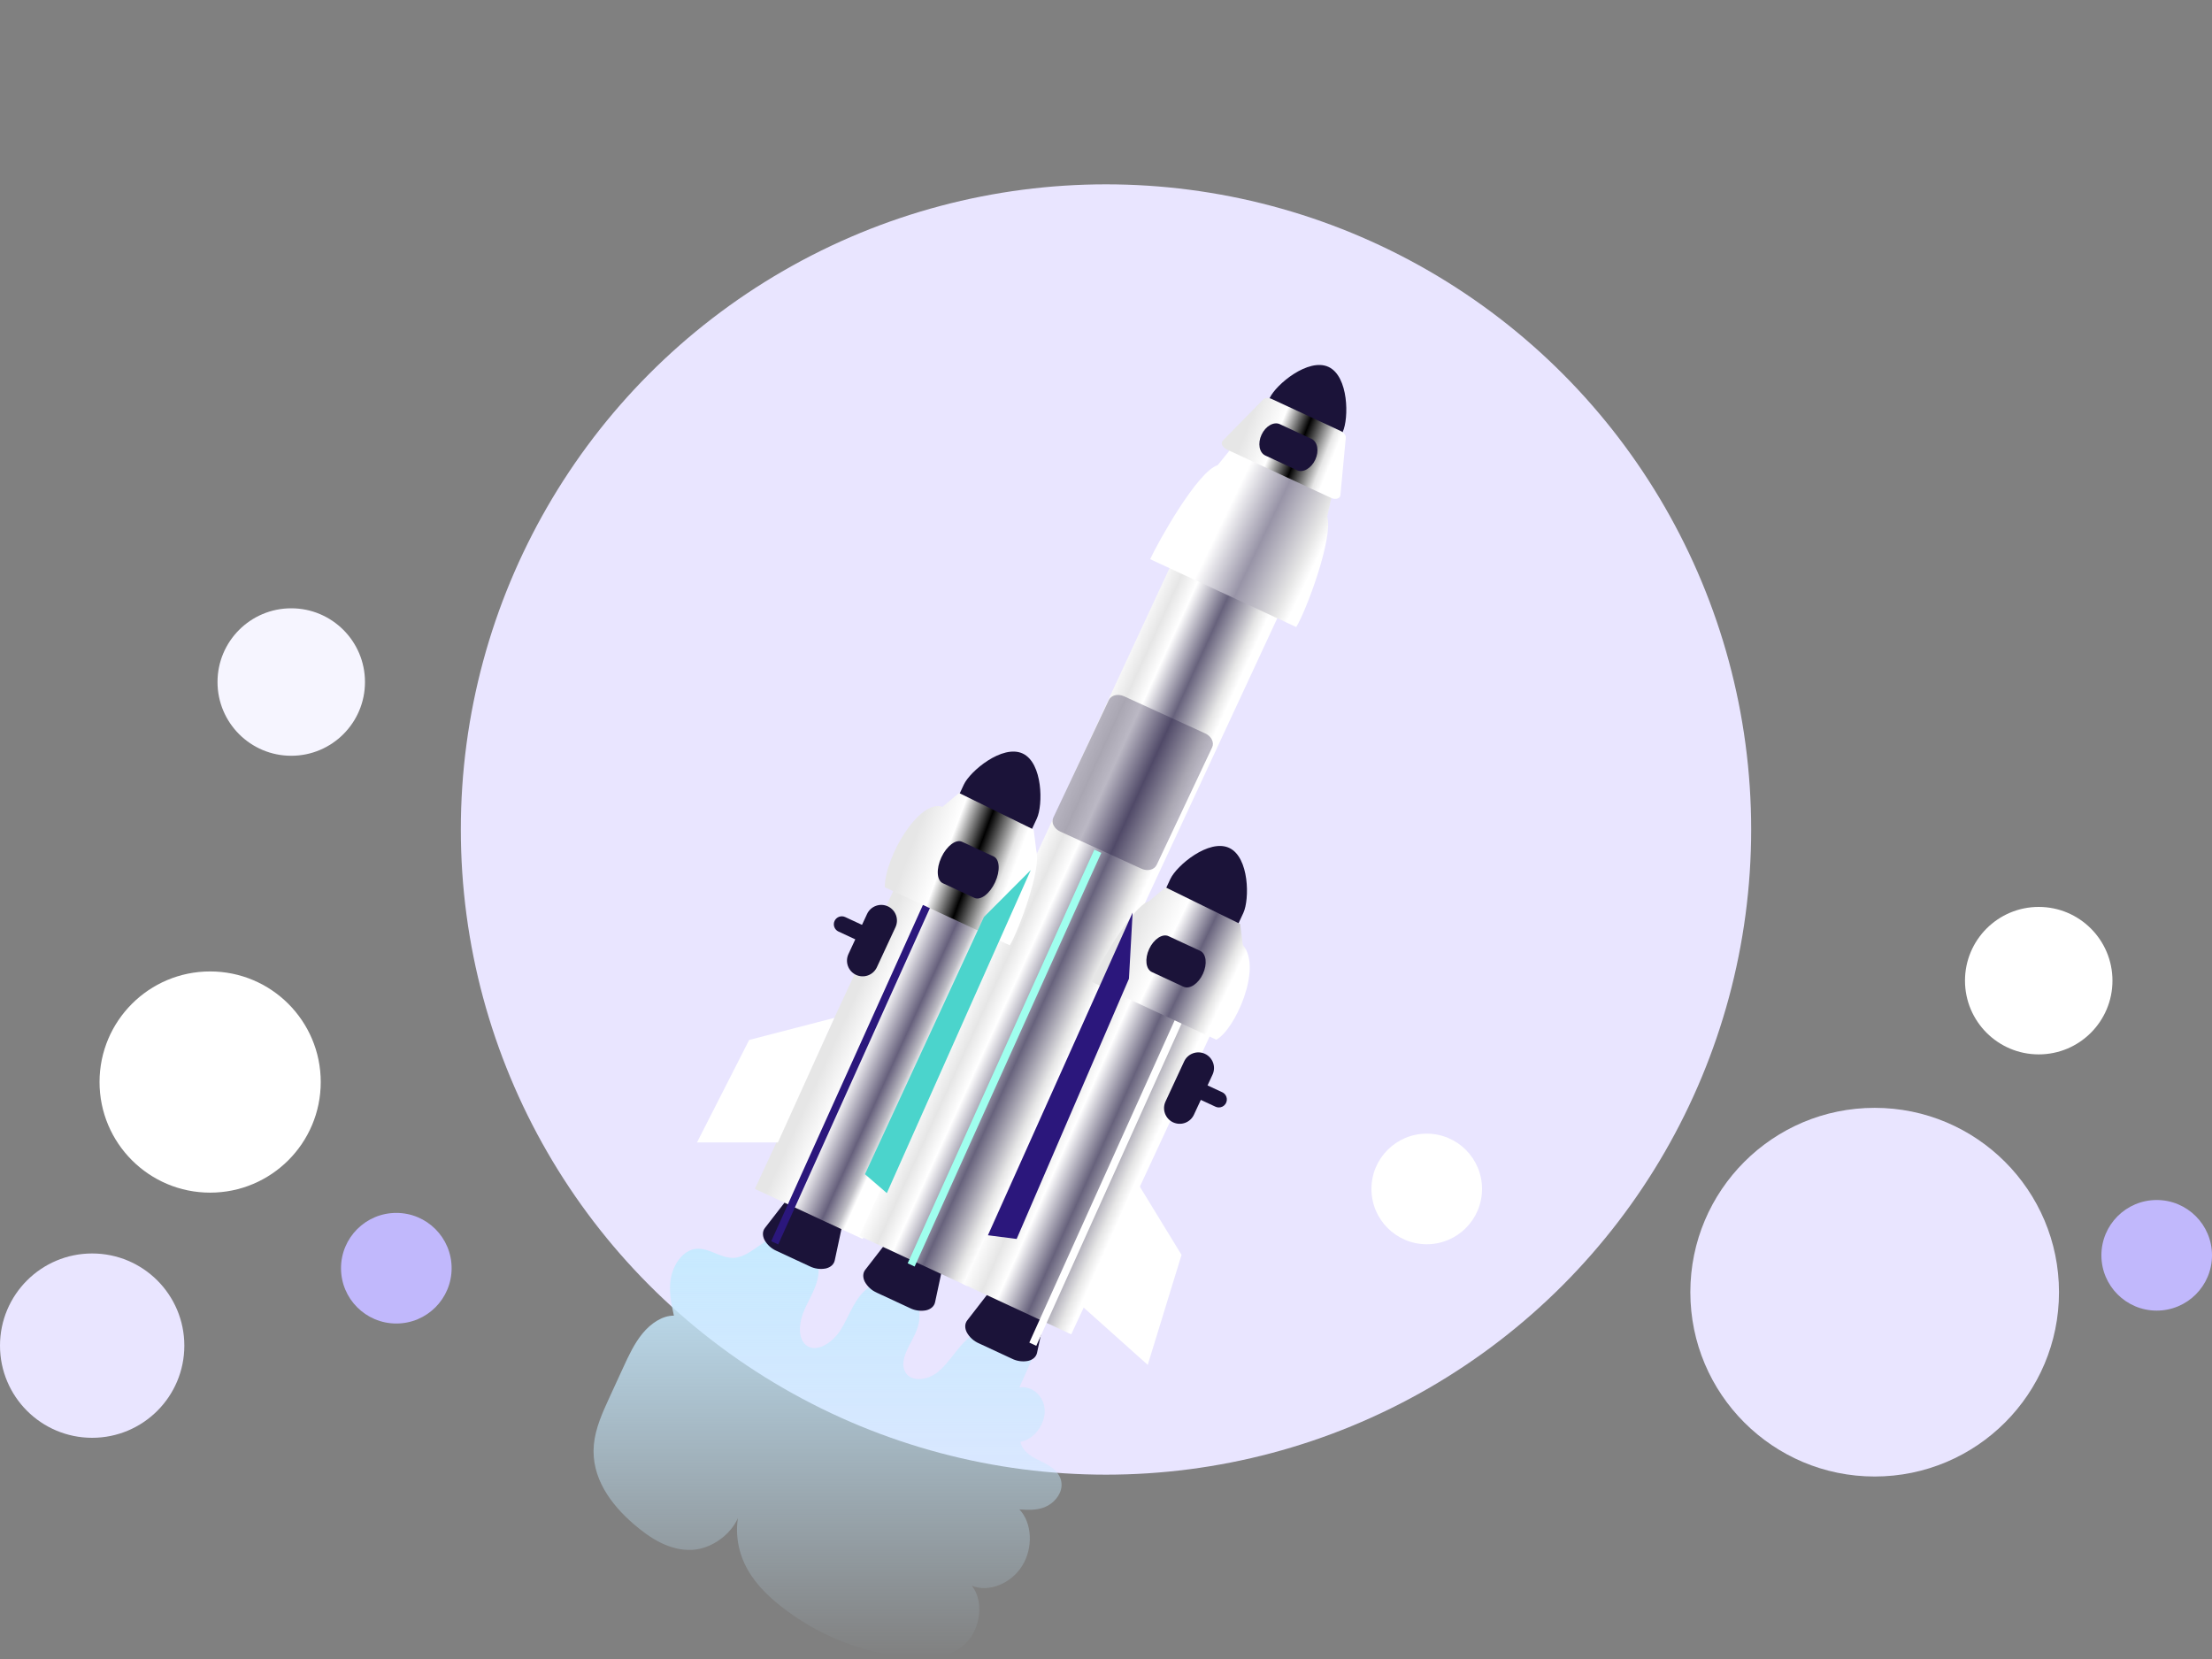 <svg width="1200" height="900" viewBox="0 0 1200 900" fill="none" xmlns="http://www.w3.org/2000/svg">
<rect x="0" y="0" width="1200" height="900" fill="#808080" stroke="none"/>
<circle cx="600" cy="450" r="350" fill="#E9E5FF"/>
<circle cx="1017" cy="701" r="100" fill="#E9E5FF"/>
<circle cx="50" cy="730" r="50" fill="#E9E5FF"/>
<path d="M561.673 733.244L553.002 752.688C560.05 751.565 566.606 757.585 566.753 765.316C566.9 773.047 560.613 781.09 553.564 782.189C554.911 788.192 560.725 790.838 565.771 793.264C570.817 795.69 576.256 799.713 575.881 806.109C575.58 811.244 571.333 815.778 566.823 817.601C562.314 819.424 557.582 819.144 553.015 818.838C559.936 826.078 560.61 839.686 554.532 849.449C548.454 859.212 536.316 864.018 527.227 860.26C533.649 868.249 532.254 882.878 524.284 891.122C516.249 899.433 504.606 900.237 494.426 899.362C468.505 897.17 443.805 887.382 423.42 871.222C415.638 865.039 408.369 857.766 403.93 848.281C399.491 838.795 398.183 826.785 402.318 815.99C401.203 829.513 387.668 840.193 375.492 840.791C363.316 841.388 352.685 834.53 343.651 826.709C331.637 816.309 320.514 801.73 322.163 783.743C322.979 774.838 326.869 766.273 330.684 757.977L338.079 741.895C341.065 735.402 344.118 728.8 348.612 723.351C353.106 717.902 359.343 713.684 365.585 713.725C364.158 707.204 362.725 700.441 363.921 693.514C365.116 686.586 369.696 679.413 375.925 677.791C383.852 675.726 390.569 683.041 398.54 682.352C406.211 681.688 412.551 673.99 419.999 670.939C423.066 669.613 426.453 669.21 429.746 669.779C433.038 670.349 436.093 671.866 438.536 674.146C443.258 678.755 445.227 686.543 443.532 693.913C442.048 700.368 438.098 706.062 435.7 712.288C433.302 718.513 432.93 726.519 437.535 729.919C443.092 734.022 451.549 728.439 455.891 721.684C460.232 714.929 462.725 706.751 468.214 701.07C474.694 694.366 484.836 692.794 491.507 697.462C498.178 702.129 500.729 712.581 497.366 721.465C494.616 728.73 488.317 736.079 490.502 742.92C492.811 750.15 502.914 749.234 509.009 744.124C515.103 739.015 519.15 731.319 525.17 726.094C531.284 720.789 539.268 718.464 546.277 719.948C549.833 720.773 553.123 722.481 555.845 724.913C558.567 727.345 560.632 730.423 561.851 733.864" fill="url(#paint0_linear_1550_671)"/>
<path d="M421.276 678.602L439.269 686.962C441.973 688.298 445.041 688.711 448.003 688.139C450.615 687.522 452.38 685.925 452.844 683.756L457.03 664.202C457.821 660.513 454.766 656.149 449.767 653.826L439.83 649.209C434.831 646.887 429.525 647.367 427.216 650.35L414.971 666.16C413.613 667.913 413.531 670.292 414.744 672.687C416.217 675.319 418.511 677.397 421.276 678.602Z" fill="#1B1339"/>
<path d="M554.789 408.776C565.724 413.867 565.905 436.671 562.476 444.06L556.262 457.434L516.652 439.031L522.866 425.657C526.302 418.271 543.846 403.702 554.789 408.776Z" fill="#1B1339"/>
<path d="M661.23 600.792C661.927 600.792 662.614 600.624 663.232 600.302C663.85 599.98 664.381 599.514 664.781 598.943C665.18 598.371 665.436 597.712 665.526 597.021C665.617 596.33 665.539 595.628 665.3 594.973C665.106 594.438 664.808 593.947 664.423 593.528C664.038 593.109 663.573 592.771 663.057 592.532L458.503 497.494C457.987 497.255 457.429 497.119 456.861 497.095C456.293 497.071 455.726 497.159 455.192 497.354C454.657 497.549 454.167 497.847 453.748 498.232C453.329 498.617 452.991 499.08 452.751 499.596C452.268 500.638 452.219 501.828 452.613 502.907C453.007 503.985 453.813 504.863 454.853 505.348L659.408 600.386C659.978 600.653 660.6 600.792 661.23 600.792Z" fill="#1B1339"/>
<path d="M501.223 447.561L559.694 474.727L467.973 672.14L409.502 644.974L501.223 447.561Z" fill="url(#paint1_linear_1550_671)"/>
<path d="M720.718 199.05C731.654 204.141 731.834 226.945 728.405 234.334L722.191 247.708L682.582 229.305L688.795 215.931C692.231 208.545 709.775 193.976 720.718 199.05Z" fill="#1B1339"/>
<path d="M475.703 701.297L493.696 709.656C496.401 710.992 499.468 711.406 502.43 710.834C505.042 710.216 506.807 708.619 507.271 706.45L511.458 686.896C512.248 683.208 509.193 678.843 504.194 676.52L494.257 671.904C489.258 669.581 483.952 670.061 481.643 673.044L469.399 688.854C468.041 690.608 467.958 692.987 469.171 695.381C470.644 698.013 472.938 700.091 475.703 701.297Z" fill="#1B1339"/>
<path d="M531.022 728.743L549.015 737.102C551.719 738.438 554.787 738.851 557.749 738.28C560.361 737.662 562.126 736.065 562.59 733.896L566.776 714.342C567.567 710.653 564.512 706.289 559.513 703.966L549.576 699.35C544.577 697.027 539.271 697.507 536.962 700.49L524.717 716.3C523.359 718.053 523.277 720.432 524.49 722.827C525.963 725.459 528.257 727.537 531.022 728.743Z" fill="#1B1339"/>
<path d="M651.55 271.415L710.021 298.581L524.618 697.629L466.147 670.463L651.55 271.415Z" fill="url(#paint2_linear_1550_671)"/>
<path d="M590.881 477.124L597.442 462.687L593.665 460.945L587.124 475.336L492.409 685.342L496.182 687.095" fill="#9FFFEE"/>
<path d="M516.881 465.124L523.442 450.687L519.665 448.945L513.124 463.336L418.409 673.342L422.182 675.095" fill="#2B177C"/>
<path d="M623.952 303.35L703.178 340.159C708.222 332.312 723.427 292.099 720.013 280.168L722.575 268.79L667.872 243.374L660.55 252.381C649.681 255.716 628.521 293.487 623.952 303.35Z" fill="url(#paint3_linear_1550_671)"/>
<path d="M665.586 243.861L722.037 270.089C724.12 271.057 726.339 270.701 726.993 269.294C727.087 269.091 727.145 268.874 727.165 268.651L730.087 237.483C730.212 236.148 729.07 234.636 727.326 233.826L689.889 216.432C688.144 215.622 686.252 215.724 685.313 216.681L663.377 239.014C662.255 240.157 662.864 242.112 664.738 243.382C665.007 243.564 665.291 243.724 665.586 243.861Z" fill="url(#paint4_linear_1550_671)"/>
<path opacity="0.3" d="M622.498 472C623.031 472.001 623.563 471.94 624.081 471.816C624.811 471.667 625.497 471.356 626.086 470.905C626.675 470.455 627.152 469.878 627.48 469.218L657.588 405.422C658.834 402.781 657.161 399.403 653.859 397.893L609.773 377.727C606.47 376.216 602.77 377.137 601.523 379.778L571.415 443.574C571.114 444.246 570.974 444.977 571.004 445.711C571.034 446.444 571.235 447.162 571.59 447.807C572.363 449.269 573.616 450.431 575.144 451.103L619.23 471.268C620.253 471.743 621.368 471.992 622.498 472Z" fill="#1B1339"/>
<path d="M614.399 499.294L672.87 526.46L581.149 723.874L522.678 696.707L614.399 499.294Z" fill="url(#paint5_linear_1550_671)"/>
<path d="M686.434 247.117L703.581 255.084C706.89 256.621 711.354 254.06 713.53 249.374C715.707 244.689 714.786 239.625 711.477 238.088L694.33 230.121C691.022 228.584 686.558 231.146 684.381 235.831C682.204 240.516 683.125 245.58 686.434 247.117Z" fill="#1B1339"/>
<path d="M666.824 459.98C677.759 465.071 677.939 487.875 674.51 495.264L668.296 508.638L628.687 490.235L634.901 476.861C638.336 469.475 655.88 454.906 666.824 459.98Z" fill="#1B1339"/>
<path d="M464.403 528.869C466.448 529.816 468.785 529.913 470.901 529.14C473.018 528.366 474.741 526.784 475.693 524.742L485.805 502.976C486.752 500.932 486.848 498.596 486.074 496.481C485.299 494.366 483.717 492.645 481.674 491.696C479.631 490.747 477.295 490.647 475.179 491.419C473.063 492.191 471.34 493.772 470.388 495.813L460.276 517.579C459.328 519.623 459.231 521.961 460.005 524.077C460.778 526.194 462.36 527.917 464.403 528.869Z" fill="#1B1339"/>
<path d="M636.403 608.869C638.448 609.816 640.785 609.913 642.901 609.14C645.018 608.366 646.741 606.784 647.693 604.742L657.805 582.976C658.752 580.932 658.848 578.596 658.074 576.481C657.299 574.366 655.717 572.645 653.674 571.696C651.631 570.747 649.295 570.647 647.179 571.419C645.063 572.191 643.34 573.772 642.388 575.813L632.276 597.579C631.328 599.624 631.231 601.961 632.005 604.077C632.778 606.194 634.36 607.917 636.403 608.869Z" fill="#1B1339"/>
<path d="M479.981 481.314L547.787 512.818C552.104 506.101 565.118 471.685 562.195 461.474L560.761 450.051L520.275 430.188L511.304 437.693C498.664 433.419 480.084 464.741 479.981 481.314Z" fill="url(#paint6_linear_1550_671)"/>
<path d="M511.461 479.13L528.608 487.096C531.917 488.634 536.951 484.844 539.829 478.649C542.708 472.455 542.357 466.163 539.048 464.625L521.901 456.658C518.592 455.121 513.558 458.911 510.68 465.106C507.802 471.3 508.152 477.592 511.461 479.13Z" fill="#1B1339"/>
<path d="M656.881 520.124L663.442 505.687L659.665 503.945L653.124 518.336L558.409 728.342L562.182 730.095" fill="white"/>
<path d="M592.015 532.517L659.821 564.021C669.824 558.856 685.112 525.06 674.23 512.677L672.796 501.254L632.309 481.391L623.338 488.896C614.036 491.75 595.926 524.076 592.015 532.517Z" fill="url(#paint7_linear_1550_671)"/>
<path d="M624.891 527.329L642.038 535.296C645.347 536.833 650.068 533.717 652.562 528.351C655.055 522.984 654.392 517.366 651.083 515.828L633.936 507.862C630.627 506.324 625.905 509.441 623.412 514.807C620.918 520.174 621.582 525.792 624.891 527.329Z" fill="#1B1339"/>
<path d="M452.606 552.201L406.43 564.154L378.109 619.782H422L452.606 552.201Z" fill="white"/>
<path d="M559.187 472.007L533.773 497.435L469.226 636.99L481.11 647.257L559.187 472.007Z" fill="#4BD4CC"/>
<path d="M614.446 495.057L612.452 530.953L551.528 672.127L535.952 670.121L614.446 495.057Z" fill="#2B177C"/>
<path d="M616.109 640.07L640.978 680.772L622.645 740.441L586.932 708.494L616.109 640.07Z" fill="white"/>
<circle cx="774" cy="645" r="30" fill="white"/>
<circle cx="1106" cy="532" r="40" fill="white"/>
<circle cx="158" cy="370" r="40" fill="#F6F5FF"/>
<circle cx="215" cy="688" r="30" fill="#C1B8FC"/>
<circle cx="114" cy="587" r="60" fill="white"/>
<circle cx="1170" cy="681" r="30" fill="#C1B8FC"/>
<defs>
<linearGradient id="paint0_linear_1550_671" x1="448.95" y1="669.528" x2="448.95" y2="899.639" gradientUnits="userSpaceOnUse">
<stop stop-color="#C6EAFF"/>
<stop offset="1" stop-color="#C6EAFF" stop-opacity="0"/>
</linearGradient>
<linearGradient id="paint1_linear_1550_671" x1="466" y1="536" x2="510" y2="556" gradientUnits="userSpaceOnUse">
<stop stop-color="#E6E6E6"/>
<stop offset="0.323" stop-color="white"/>
<stop offset="0.698" stop-color="#66607C"/>
<stop offset="0.885" stop-color="#BFBEC5"/>
<stop offset="0.969" stop-color="white"/>
</linearGradient>
<linearGradient id="paint2_linear_1550_671" x1="566.831" y1="446.056" x2="627.127" y2="473.522" gradientUnits="userSpaceOnUse">
<stop stop-color="white"/>
<stop offset="0.182" stop-color="#E6E6E6"/>
<stop offset="0.323" stop-color="white"/>
<stop offset="0.599" stop-color="#67627C"/>
<stop offset="0.885" stop-color="#E6E6E6"/>
<stop offset="0.969" stop-color="white"/>
</linearGradient>
<linearGradient id="paint3_linear_1550_671" x1="631" y1="286" x2="708" y2="323" gradientUnits="userSpaceOnUse">
<stop stop-color="white"/>
<stop offset="0.323" stop-color="white"/>
<stop offset="0.599" stop-color="#9894A7"/>
<stop offset="0.885" stop-color="#E6E6E6"/>
<stop offset="0.969" stop-color="white"/>
</linearGradient>
<linearGradient id="paint4_linear_1550_671" x1="678" y1="228.5" x2="725.11" y2="247.205" gradientUnits="userSpaceOnUse">
<stop stop-color="#E6E6E6"/>
<stop offset="0.323" stop-color="white"/>
<stop offset="0.599"/>
<stop offset="0.885" stop-color="#E6E6E6"/>
<stop offset="0.969" stop-color="white"/>
</linearGradient>
<linearGradient id="paint5_linear_1550_671" x1="571" y1="585" x2="631.5" y2="612" gradientUnits="userSpaceOnUse">
<stop stop-color="white"/>
<stop offset="0.182" stop-color="#E6E6E6"/>
<stop offset="0.323" stop-color="white"/>
<stop offset="0.599" stop-color="#67627C"/>
<stop offset="0.885" stop-color="#E6E6E6"/>
<stop offset="0.969" stop-color="white"/>
</linearGradient>
<linearGradient id="paint6_linear_1550_671" x1="494.5" y1="459" x2="548.956" y2="479.454" gradientUnits="userSpaceOnUse">
<stop stop-color="#E6E6E6"/>
<stop offset="0.323" stop-color="white"/>
<stop offset="0.599"/>
<stop offset="0.885" stop-color="#E6E6E6"/>
<stop offset="0.969" stop-color="white"/>
</linearGradient>
<linearGradient id="paint7_linear_1550_671" x1="611" y1="513" x2="666.811" y2="539.765" gradientUnits="userSpaceOnUse">
<stop stop-color="#E6E6E6"/>
<stop offset="0.323" stop-color="white"/>
<stop offset="0.599" stop-color="#67627C"/>
<stop offset="0.885" stop-color="#E6E6E6"/>
<stop offset="0.969" stop-color="white"/>
</linearGradient>
</defs>
</svg>
